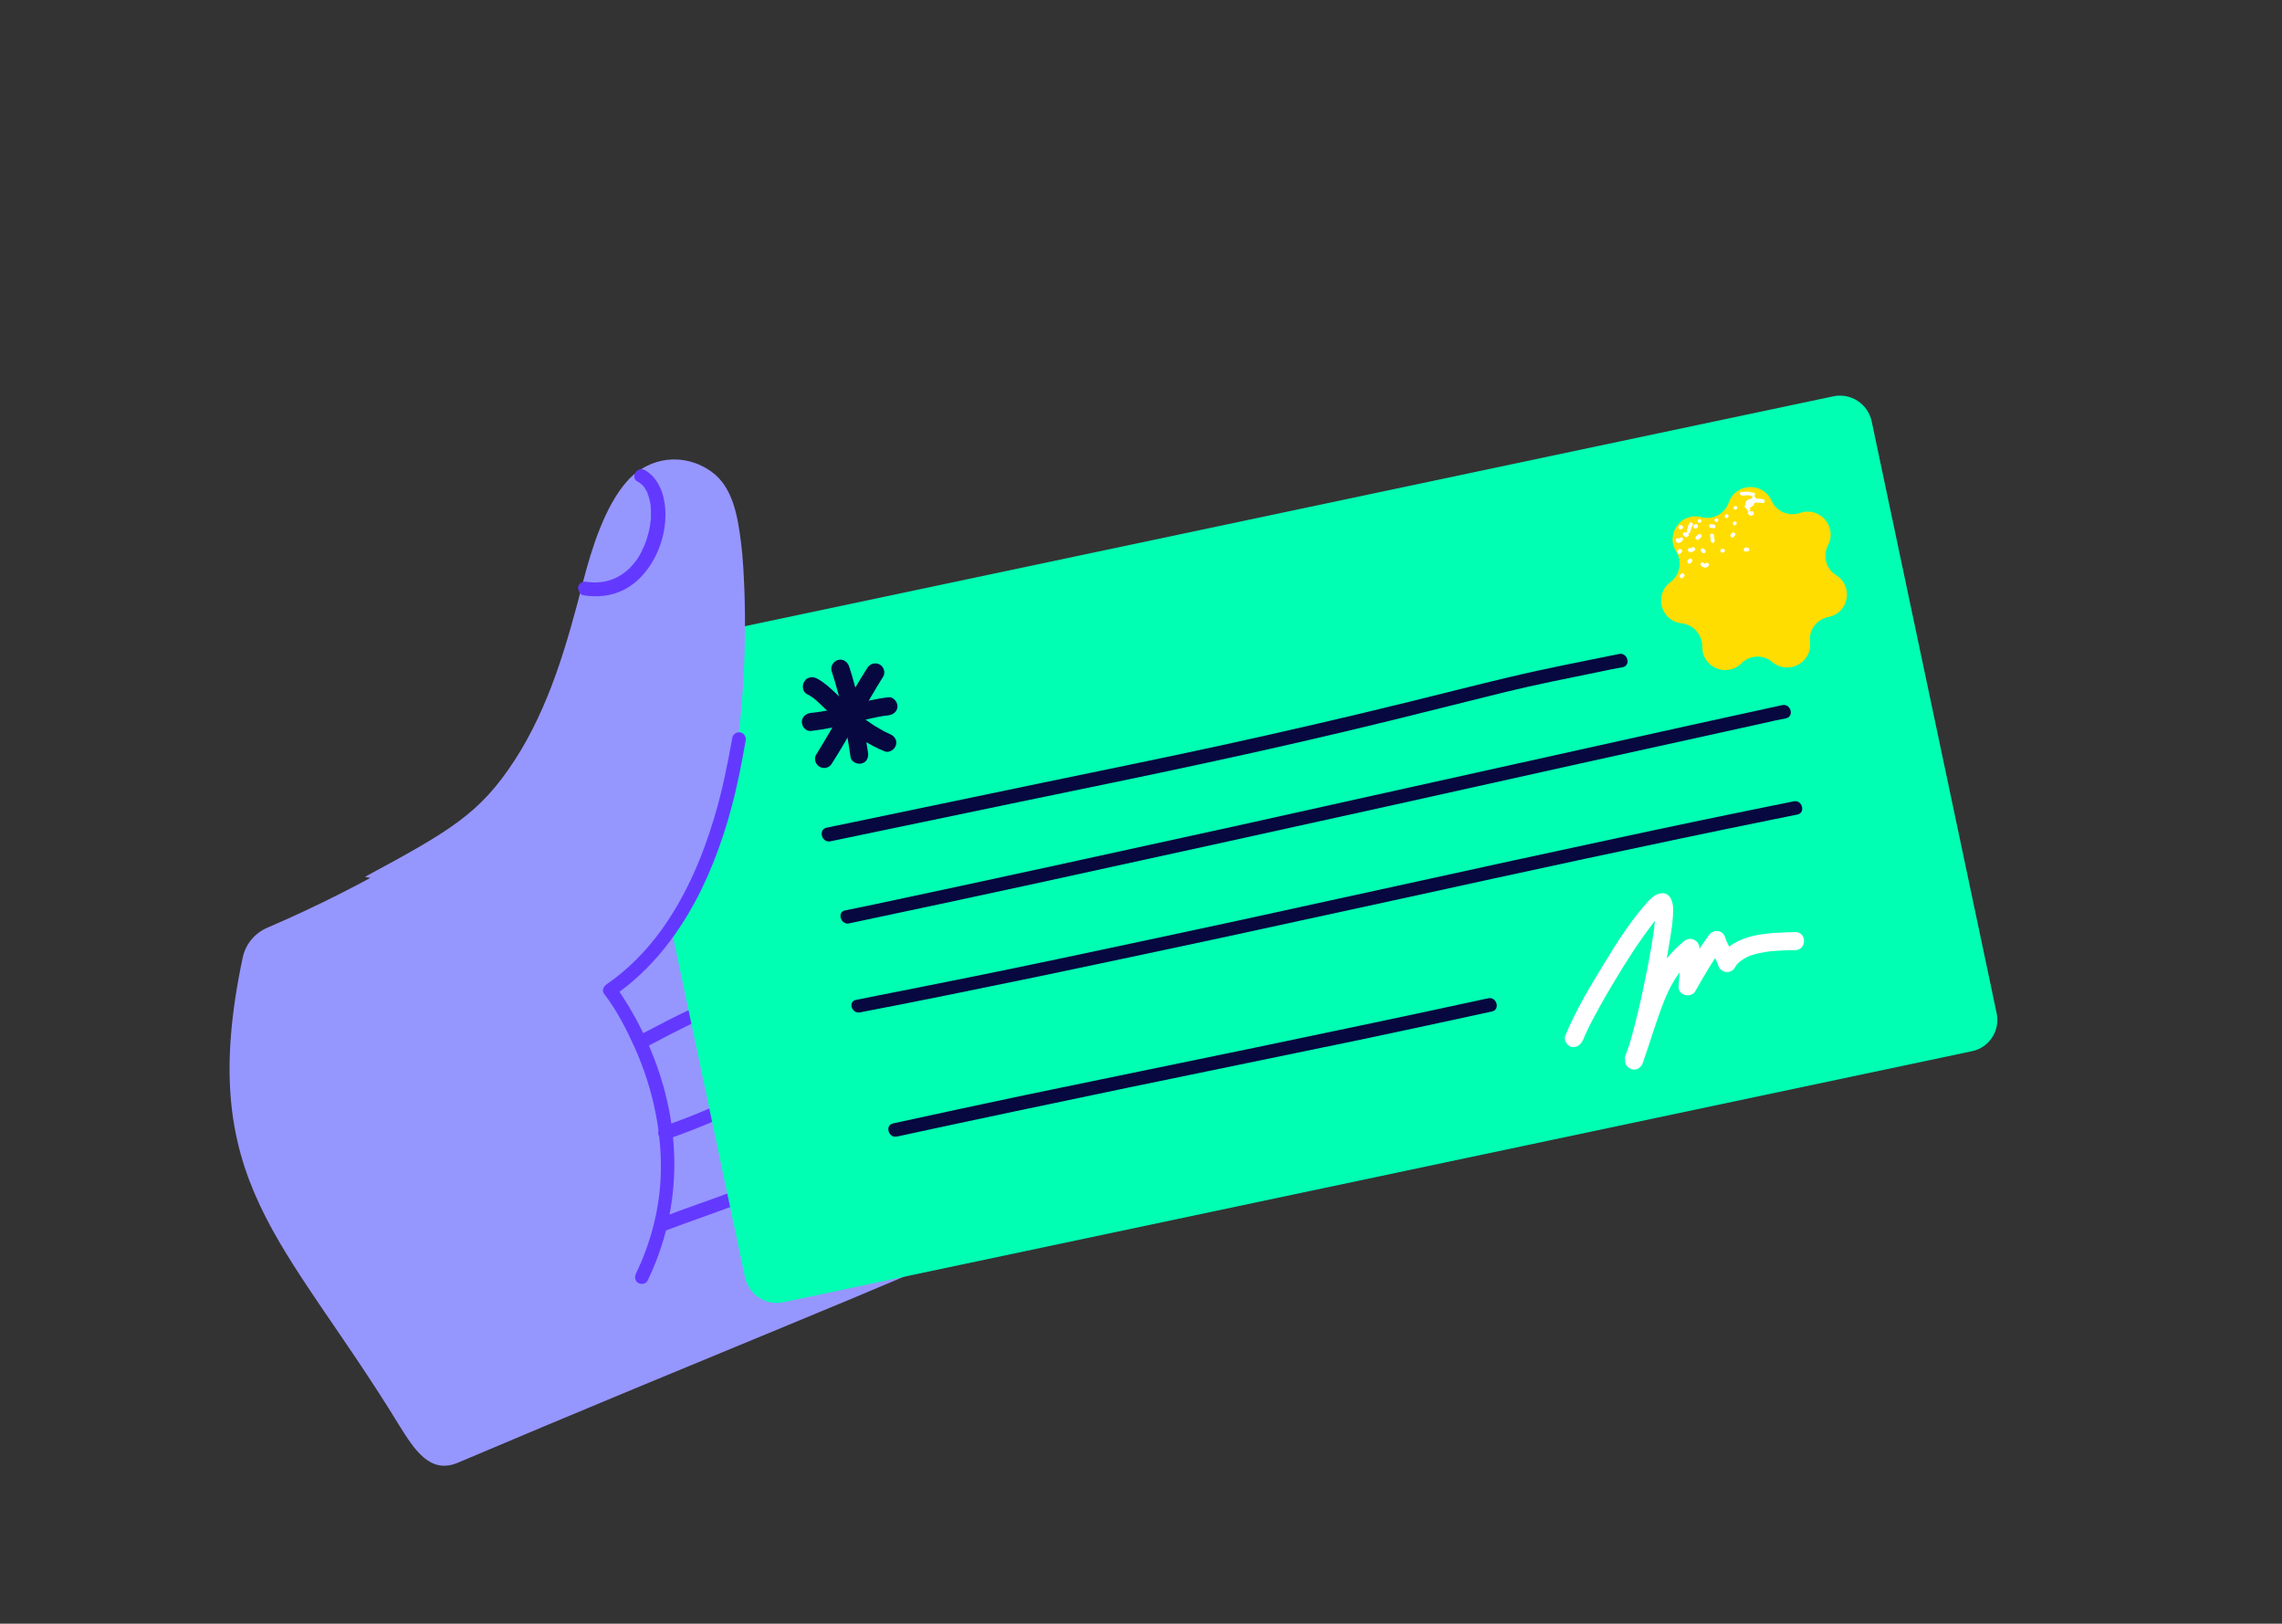 <?xml version="1.0" encoding="utf-8"?>
<!-- Generator: Adobe Illustrator 25.3.1, SVG Export Plug-In . SVG Version: 6.00 Build 0)  -->
<svg version="1.1" id="ilustraciones" xmlns="http://www.w3.org/2000/svg" xmlns:xlink="http://www.w3.org/1999/xlink" x="0px"
	 y="0px" viewBox="0 0 759 540" style="enable-background:new 0 0 759 540;" xml:space="preserve">
<rect x="0" y="0" width="759" height="540" fill="#333333" stroke="none"/>
<style type="text/css">
	.st0{fill:#9696FF;}
	.st1{fill:#6439FF;}
	.st2{fill:#00FFB3;}
	.st3{fill:#06083F;}
	.st4{fill:#FFDD00;}
	.st5{fill:#FFFFFF;}
</style>
<g>
	<g>
		<path class="st0" d="M350.1,335.8c2.2-15.3-3-25.7-9.1-32.5c-3.7,1.2-7.5,2.3-11.3,3.2c-31.7,8.6-62.8-9.9-77.3-37.7
			c-4.6-8.6-5.9-19.2-8.6-29.1c-2.1-7.8-0.9-15.6-2.2-23.1c-42.1,21.9-82.7,61.9-152.6,91.9c-4.3,1.8-7.4,5.6-8.3,10.1
			c-15.8,74.7,13.8,92.9,52,155.3c5.2,8.4,10.4,16.4,19.5,12.6c82-34.8,153.1-62.9,173.5-73.1c29-14.5,46.5-40.8,46.5-40.8
			C385,343.1,350.1,335.8,350.1,335.8z"/>
		<g>
			<g>
				<path class="st1" d="M215.1,348.1c6-3.1,12-6.4,18.2-9.1c1.1-0.5,1.4-2.1,0.8-3.1c-0.7-1.2-2-1.3-3.1-0.8
					c-6.2,2.7-12.2,6-18.2,9.1c-1.1,0.6-1.4,2.1-0.8,3.1C212.6,348.4,214,348.7,215.1,348.1L215.1,348.1z"/>
			</g>
		</g>
		<g>
			<g>
				<path class="st1" d="M221.9,378.9c5.5-1.9,10.9-4,16.2-6.3c1.1-0.5,1.4-2.1,0.8-3.1c-0.7-1.2-2-1.3-3.1-0.8
					c-5,2.2-10,4.1-15.2,5.9c-1.2,0.4-1.9,1.6-1.6,2.8C219.4,378.5,220.8,379.3,221.9,378.9L221.9,378.9z"/>
			</g>
		</g>
		<g>
			<g>
				<path class="st1" d="M221.3,409.3c7.9-3,15.9-5.7,23.8-8.7c1.1-0.4,1.9-1.5,1.6-2.8c-0.3-1.1-1.6-2-2.8-1.6
					c-7.9,3-15.9,5.6-23.8,8.7c-1.1,0.4-1.9,1.5-1.6,2.8C218.8,408.8,220.2,409.7,221.3,409.3L221.3,409.3z"/>
			</g>
		</g>
		<g>
			<path class="st2" d="M655.9,349.6l-395.4,83.5c-5.8,1.2-11.4-2.5-12.7-8.2L206.2,228c-1.2-5.8,2.5-11.4,8.2-12.7l395.4-83.5
				c5.8-1.2,11.4,2.5,12.7,8.2L664.1,337C665.3,342.7,661.7,348.4,655.9,349.6z"/>
		</g>
		<path class="st0" d="M121.4,291.6c28-15.1,38.2-20.9,49.8-38.8s17.5-38.9,22.8-59.6c2.8-10.8,7.2-24.9,14.6-33.2s19.2-9.6,28.2-3
			c7.1,5.2,8.6,15,9.7,23.7c2,14.5,6.7,110.7-32.7,131.8"/>
		<g>
			<g>
				<path class="st1" d="M194.1,198c4.6,0.7,9.2,0.3,13.5-1.9c3.7-1.9,6.6-4.9,8.8-8.3c4.2-6.5,6.1-15.2,4.2-22.7
					c-0.9-3.5-2.9-7-6.2-8.8c-2.6-1.3-4.9,2.6-2.3,3.9c0.3,0.1,0.6,0.3,0.8,0.5c0.1,0.1,0.3,0.2,0.4,0.3c-0.5-0.4-0.1,0,0,0
					c0.2,0.2,0.5,0.4,0.7,0.7c0.1,0.1,0.1,0.2,0.2,0.2c0.4,0.5-0.1-0.1,0.1,0.2c0.4,0.6,0.7,1.1,1,1.7c0.1,0.1,0.1,0.2,0.1,0.3
					c0.3,0.5-0.2-0.5,0,0.1c0.2,0.4,0.3,0.8,0.4,1.2c0.2,0.7,0.4,1.3,0.5,2c0,0.2,0.1,0.4,0.1,0.6c0.1,0.7,0-0.5,0,0.2
					c0,0.5,0.1,0.9,0.1,1.4c0,0.8,0,1.5,0,2.3c0,0.4,0,0.9-0.1,1.3c0,0.2,0,0.4-0.1,0.6c0,0-0.1,0.7,0,0.3c-0.2,1.8-0.7,3.5-1.2,5.2
					c-0.6,1.8-1.1,2.9-2,4.7c-0.9,1.7-1.8,2.9-2.9,4.1c-1.2,1.4-2.3,2.2-3.6,3.1c-3.4,2.2-7.4,2.9-11.5,2.3
					c-1.2-0.2-2.4,0.3-2.8,1.6C192.2,196.3,192.8,197.8,194.1,198L194.1,198z"/>
			</g>
		</g>
		<g>
			<g>
				<path class="st1" d="M243.6,245.2c-1.6,9-3.4,17.9-6,26.6c-4,13.4-9.6,26.5-17.9,37.9c-5,6.8-11,12.9-18,17.7
					c-0.9,0.6-1.6,2.1-0.8,3.1c4.2,5.4,7.4,11.7,10.2,17.9c6.1,13.6,9.4,28.9,8.6,44c-0.6,10.8-3.5,21.5-8.2,31.2
					c-0.5,1.1-0.3,2.5,0.8,3.1c1,0.6,2.6,0.3,3.1-0.8c8.4-17.3,10.8-36.5,7.4-55.3c-2.3-12.7-7.1-25-13.8-36.1
					c-1.3-2.1-2.6-4.3-4.2-6.3c-0.3,1-0.5,2.1-0.8,3.1c12.9-8.8,22.5-21.6,29.3-35.5c5.7-11.7,9.6-24.2,12.3-36.9
					c0.9-4.1,1.6-8.3,2.4-12.5c0.2-1.2-0.3-2.4-1.6-2.8C245.3,243.3,243.9,244,243.6,245.2L243.6,245.2z"/>
			</g>
		</g>
	</g>
	<g>
		<g>
			<path class="st3" d="M276.2,279.8c21-4.4,41.9-8.7,62.9-13.1c20.7-4.3,41.5-8.5,62.2-13c20.5-4.4,41-9.1,61.4-14.1
				c12.6-3.1,25.2-6.3,37.8-9.4c10.6-2.6,21.4-4.7,32.1-6.9c2.4-0.5,4.7-1,7.1-1.4c2.9-0.6,1.6-5-1.2-4.4
				c-12.2,2.5-24.4,4.8-36.5,7.7c-11.1,2.6-22.2,5.5-33.3,8.2c-20.3,5-40.7,9.7-61.2,14.2c-20.6,4.5-41.4,8.7-62.1,13
				c-21,4.4-41.9,8.7-62.9,13.1c-2.6,0.5-5.2,1.1-7.7,1.6C272.1,276,273.3,280.4,276.2,279.8L276.2,279.8z"/>
		</g>
	</g>
	<g>
		<g>
			<path class="st3" d="M282.4,307.1c20.3-4.3,40.6-8.6,60.8-13c20.1-4.4,40.3-8.8,60.4-13.2c20.1-4.4,40.3-8.9,60.4-13.3
				c20.3-4.5,40.5-9,60.8-13.5c20.4-4.5,40.9-9,61.3-13.5c2.6-0.6,5.3-1.2,7.9-1.7c2.9-0.6,1.6-5-1.2-4.4
				c-20.6,4.5-41.2,9-61.8,13.6c-20.3,4.5-40.6,9-60.9,13.5c-20.1,4.5-40.3,8.9-60.4,13.4c-20.1,4.4-40.3,8.8-60.4,13.2
				c-20.1,4.4-40.3,8.7-60.5,13c-2.6,0.5-5.2,1.1-7.8,1.6C278.4,303.3,279.6,307.7,282.4,307.1L282.4,307.1z"/>
		</g>
	</g>
	<g>
		<g>
			<path class="st3" d="M286,336.7c19.9-3.8,39.8-7.9,59.7-12c20-4.2,40-8.4,60-12.7c20.3-4.4,40.5-8.8,60.8-13.2
				c20.4-4.5,40.8-8.9,61.2-13.3c20.7-4.4,41.4-8.8,62.2-13c2.6-0.5,5.3-1.1,7.9-1.6c2.9-0.6,1.6-5-1.2-4.4
				c-20.8,4.2-41.6,8.5-62.3,13c-20.5,4.4-40.9,8.8-61.3,13.3c-20.3,4.4-40.6,8.9-60.9,13.3c-20,4.3-40,8.6-60,12.8
				c-19.9,4.2-39.8,8.2-59.7,12.1c-2.5,0.5-5,1-7.5,1.5C281.9,332.9,283.2,337.2,286,336.7L286,336.7z"/>
		</g>
	</g>
	<g>
		<g>
			<path class="st4" d="M559.3,207.3L559.3,207.3c-6.9-0.8-9.3-9.5-3.7-13.7v0c3.2-2.4,4-6.8,1.9-10.2v0c-3.7-5.8,1.7-13.2,8.4-11.4
				v0c3.8,1,7.8-1.1,9.1-4.9l0,0c2.3-6.5,11.4-6.9,14.2-0.6v0c1.6,3.6,5.7,5.4,9.5,4.1h0c6.5-2.3,12.5,4.6,9.3,10.7v0
				c-1.8,3.5-0.7,7.9,2.7,10v0c5.9,3.7,4.2,12.6-2.6,13.9l0,0c-3.9,0.8-6.6,4.4-6.1,8.3v0c0.8,6.9-7.2,11.1-12.5,6.7v0
				c-3-2.6-7.5-2.4-10.3,0.4v0c-4.9,4.9-13.2,1.3-13-5.6v0C566.2,211.1,563.2,207.7,559.3,207.3z"/>
			<g>
				<defs>
					<path id="SVGID_1_" d="M559.3,207.3L559.3,207.3c-6.9-0.8-9.3-9.5-3.7-13.7v0c3.2-2.4,4-6.8,1.9-10.2v0
						c-3.7-5.8,1.7-13.2,8.4-11.4v0c3.8,1,7.8-1.1,9.1-4.9l0,0c2.3-6.5,11.4-6.9,14.2-0.6v0c1.6,3.6,5.7,5.4,9.5,4.1h0
						c6.5-2.3,12.5,4.6,9.3,10.7v0c-1.8,3.5-0.7,7.9,2.7,10v0c5.9,3.7,4.2,12.6-2.6,13.9l0,0c-3.9,0.8-6.6,4.4-6.1,8.3v0
						c0.8,6.9-7.2,11.1-12.5,6.7v0c-3-2.6-7.5-2.4-10.3,0.4v0c-4.9,4.9-13.2,1.3-13-5.6v0C566.2,211.1,563.2,207.7,559.3,207.3z"/>
				</defs>
				<clipPath id="SVGID_2_">
					<use xlink:href="#SVGID_1_"  style="overflow:visible;"/>
				</clipPath>
			</g>
		</g>
		<g>
			<g>
				<g>
					<path class="st5" d="M559.7,192.2l0.4-0.4c0.6-0.5-0.2-1.5-0.9-1l-0.4,0.4C558.3,191.7,559.1,192.7,559.7,192.2z"/>
					<path class="st5" d="M562.3,187.3l0.4-0.4c0.6-0.5-0.2-1.5-0.9-1l-0.4,0.4C560.9,186.9,561.7,187.9,562.3,187.3z"/>
					<path class="st5" d="M565.8,188.1c0.6,0.8,1.7,0.9,2.4,0.2c0.6-0.6-0.2-1.5-0.9-1c-0.2,0.2-0.4,0.2-0.6,0
						C566.2,186.6,565.2,187.5,565.8,188.1z"/>
					<path class="st5" d="M562,183.6c0.6,0.1,1.1-0.1,1.6-0.5c0.7-0.5-0.2-1.5-0.9-1c-0.2,0.2-0.4,0.2-0.7,0.2
						C561.2,182.2,561.2,183.5,562,183.6z"/>
					<path class="st5" d="M565,179.4l0.8-0.7c0.6-0.5-0.2-1.5-0.9-1l-0.8,0.7C563.5,179,564.3,179.9,565,179.4z"/>
					<path class="st5" d="M561.1,176.3c-0.1,0.3,0,0.5,0.2,0.7c-0.1,0-0.2,0-0.4,0.1l-0.1,0c0,0,0,0-0.1,0c-0.7-0.5-1.4,0.6-0.7,1.1
						l0.4,0.3c0.2,0.1,0.4,0.2,0.6,0.1c0.1-0.1,0.3-0.1,0.4-0.2c0.5-0.3,0.4-0.8,0.1-1.1c0.3,0.1,0.6,0,0.7-0.4
						c0.2-0.6,0.3-1.5,0.7-2c0.6-0.6-0.3-1.6-0.9-1C561.5,174.5,561.4,175.4,561.1,176.3z"/>
					<path class="st5" d="M558.9,184.1l0.4-0.4c0.6-0.5-0.2-1.5-0.9-1l-0.4,0.4C557.5,183.7,558.3,184.7,558.9,184.1z"/>
					<path class="st5" d="M557.6,180.2c0.3,0.3,0.6,0.5,1,0.3c0.5-0.1,0.8-0.4,1.1-0.8c0.5-0.7-0.6-1.4-1.1-0.7
						c-0.1,0.1-0.1,0.1-0.2,0.2c0,0-0.1,0-0.1-0.1C557.6,178.6,556.9,179.7,557.6,180.2z"/>
					<path class="st5" d="M565.8,183.4l0.4,0.4c0.5,0.6,1.5-0.2,1-0.8l-0.4-0.4C566.2,181.9,565.3,182.7,565.8,183.4z"/>
					<path class="st5" d="M569.1,175.6c0.3,0,0.5,0,0.8,0.1c0.8,0.1,0.9-1.2,0.1-1.3c-0.3,0-0.5,0-0.8-0.1
						C568.3,174.2,568.2,175.5,569.1,175.6z"/>
					<path class="st5" d="M568.8,178c0,0.7,0.2,1.3,0.2,1.9c0,0.8,1.3,0.9,1.3,0.1c0-0.7-0.2-1.3-0.2-1.9
						C570,177.3,568.7,177.2,568.8,178z"/>
					<path class="st5" d="M576.6,178.6l0.4-0.4c0.6-0.5-0.2-1.5-0.9-1l-0.4,0.4C575.2,178.2,576,179.2,576.6,178.6z"/>
					<path class="st5" d="M573.8,172.1c0.5,0.6,1.5-0.2,1-0.8C574.2,170.6,573.3,171.4,573.8,172.1z"/>
					<path class="st5" d="M579.3,164.8c0.7,0.1,1.3-0.1,1.9-0.1c0.6,0,1.2,0.3,1.8,0.3c-0.1,0.1-0.2,0.2-0.2,0.3
						c0,0.2-0.1,0.3-0.1,0.5c-0.3,0.1-0.6,0.1-0.9,0.2c-1.1,0.4-1.3,1.1-1.2,1.9c-0.6,0.3-0.3,1.1,0.3,1.2c0.1,0.2,0.1,0.3,0.2,0.5
						c0.1,0.3,0.3,0.4,0.5,0.4c-0.3,0.2-0.4,0.8,0,1.1c0.1,0.1,0.2,0.2,0.4,0.3c0.2,0.1,0.4,0.2,0.6,0.1c0.1-0.1,0.3-0.1,0.4-0.2
						c0.7-0.4,0.2-1.6-0.6-1.2l-0.1,0c0,0,0,0-0.1,0c-0.1-0.1-0.2-0.1-0.4-0.1c0.2-0.2,0.4-0.5,0.3-0.8c0-0.1-0.1-0.2-0.1-0.3
						c0.4-0.2,0.8-0.4,1.1-0.8c0.2-0.3,0.4-0.5,0.5-0.9c0.9-0.1,1.9,0,2.7,0.1c0.8,0.1,0.9-1.2,0.1-1.3c-0.8-0.1-1.6-0.2-2.4-0.2
						c0.1-0.4-0.3-0.7-0.6-0.8c0.5-0.3,0.4-1.2-0.3-1.2c-0.7,0-1.3-0.3-1.9-0.3c-0.6-0.1-1.3,0.2-1.9,0.1
						C578.5,163.4,578.5,164.6,579.3,164.8z"/>
				</g>
				<path class="st5" d="M576.9,184.5"/>
				<path class="st5" d="M580.7,183.4c0.1,0,0.2,0,0.3,0c0.8,0.2,1.2-1,0.4-1.2c-0.3-0.1-0.6-0.2-0.9-0.1
					C579.7,182.4,579.9,183.7,580.7,183.4z"/>
				<path class="st5" d="M570.4,173.4c0.5,0.6,1.5-0.2,1-0.8C570.8,172,569.8,172.8,570.4,173.4z"/>
				<path class="st5" d="M564.3,175.7l0.3-0.3c0.6-0.5-0.2-1.5-0.9-1l-0.3,0.3C562.8,175.2,563.7,176.2,564.3,175.7z"/>
				<path class="st5" d="M573.3,183.7l0.2-0.1c0.6-0.5-0.2-1.5-0.9-1l-0.2,0.1C571.8,183.2,572.7,184.2,573.3,183.7z"/>
				<path class="st5" d="M576.5,174.5c0.5,0.6,1.5-0.2,1-0.8C576.9,173,575.9,173.8,576.5,174.5z"/>
				<path class="st5" d="M576.7,169.3c0.5,0.6,1.5-0.2,1-0.8C577.2,167.8,576.2,168.7,576.7,169.3z"/>
				<path class="st5" d="M559.4,175.9l0.2-0.1c0.6-0.5-0.2-1.5-0.9-1l-0.2,0.1C557.9,175.5,558.7,176.5,559.4,175.9z"/>
				<path class="st5" d="M564.8,173.7c0.5,0.6,1.5-0.2,1-0.8C565.2,172.2,564.3,173.1,564.8,173.7z"/>
			</g>
		</g>
	</g>
	<g>
		<g>
			<path class="st5" d="M526.5,345.9C526.7,345.2,526.2,346.5,526.5,345.9c0.1-0.2,0.1-0.3,0.2-0.4c0.1-0.3,0.3-0.7,0.4-1
				c0.4-0.8,0.7-1.6,1.1-2.4c0.8-1.6,1.6-3.2,2.5-4.8c1.9-3.6,4-7.2,6.1-10.7c4-6.7,8.2-13.3,12.9-19.4c-0.5,0.6,0.2-0.3,0.3-0.4
				c0.2-0.3,0.4-0.5,0.6-0.8c0.4-0.5,0.8-0.9,1.2-1.4c0.3-0.4,0.7-0.8,1.1-1.1c0.2-0.2,0.3-0.3,0.5-0.4c0.1-0.1,0.2-0.2,0.3-0.2
				c0.4-0.4-0.1,0.3-0.3,0.2c0,0,0.3-0.2,0.4-0.3c0.3-0.1,0.7-0.2-0.3,0.1c0.5-0.2-0.8,0-0.5,0c-0.5,0-1.3-0.3-1.8-0.8
				c-0.2-0.2-0.7-1.6-0.5-0.6c0.1,0.5-0.1-0.9,0-0.3c0,0.2,0,0.5,0,0.7c0,1.2-0.1,2.3-0.2,3.5c-0.1,0.7-0.1,1.4-0.2,2
				c0,0.4-0.1,0.8-0.1,1.2c0,0.2-0.1,0.7,0,0.1c0,0.3-0.1,0.5-0.1,0.8c-0.6,4.1-1.3,8.1-2.1,12.2c-2,10.2-4.3,20.3-7.4,30.2
				c-0.5,1.6,0.6,3.3,2.1,3.7c1.7,0.5,3.2-0.6,3.7-2.1c2.6-7.3,4.7-14.9,7.7-22.1c-0.2,0.5,0.2-0.5,0.3-0.6c0.2-0.4,0.3-0.7,0.5-1.1
				c0.3-0.7,0.7-1.4,1-2c0.7-1.3,1.5-2.6,2.4-3.8c0.2-0.3,0.4-0.6,0.7-0.9c-0.3,0.5,0.3-0.4,0.4-0.5c0.5-0.6,1-1.2,1.5-1.7
				c1.1-1.2,2.4-2.3,3.6-3.4c-1.7-0.7-3.4-1.4-5.2-2.1c-0.3,4.3-0.7,8.5-1,12.8c-0.2,3,4.2,4,5.6,1.5c3-5.4,6.1-10.6,9.7-15.5
				c-1.8-0.2-3.7-0.5-5.5-0.7c0.4,1.5,1.2,2.9,1.9,4.3c0.3,0.7,0.7,1.4,1,2.1c0.1,0.1,0.5,1.2,0.2,0.5c0.1,0.3,0.2,0.5,0.3,0.8
				c0.7,2.5,4.2,3,5.5,0.7c0.1-0.2,0.8-1.1,0.5-0.8c0.3-0.4,0.6-0.7,1-1c0.1-0.1,0.3-0.3,0.4-0.4c-0.4,0.3,0.1-0.1,0.2-0.1
				c0.4-0.3,0.8-0.5,1.2-0.8c0.4-0.2,0.8-0.4,1.2-0.6c-0.5,0.2,0.4-0.2,0.4-0.2c0.2-0.1,0.4-0.1,0.6-0.2c1-0.3,2-0.6,3.1-0.8
				c2.1-0.4,3.4-0.6,5.6-0.7c2-0.1,4-0.2,5.9-0.2c3.9-0.1,3.9-6.1,0-6c-8.6,0.2-20.5,0.3-25.4,8.8c1.8,0.2,3.7,0.5,5.5,0.7
				c-0.4-1.5-1.2-2.9-1.9-4.3c-0.3-0.7-0.7-1.4-1-2.1c-0.1-0.1-0.5-1.2-0.2-0.5c-0.1-0.3-0.2-0.5-0.3-0.8c-0.8-2.7-4-2.8-5.5-0.7
				c-3.6,5-6.8,10.2-9.7,15.5c1.9,0.5,3.8,1,5.6,1.5c0.3-4.3,0.7-8.5,1-12.8c0.1-1.2-0.8-2.4-1.9-2.8c-1.2-0.5-2.3-0.2-3.3,0.6
				c-4,3.3-7.4,7.4-9.8,12c-2.6,4.9-4.3,10.3-6,15.5c-1.3,3.8-2.5,7.6-3.9,11.4c1.9,0.5,3.9,1.1,5.8,1.6c2.9-9.3,5.1-18.7,7-28.2
				c0.9-4.4,1.7-8.9,2.4-13.4c0.5-3.1,1-6.3,1-9.5c0-2.7-1.1-6.2-4.6-5.3c-2,0.5-3.6,2.4-4.9,3.9c-5.1,5.9-9.3,12.5-13.3,19.1
				c-4.8,7.8-9.6,15.8-13.1,24.3c-0.6,1.5,0.7,3.3,2.1,3.7C524.5,348.5,525.8,347.4,526.5,345.9L526.5,345.9z"/>
		</g>
	</g>
	<g>
		<g>
			<path class="st3" d="M288.7,250.2c-1.5-9.6-3.2-19.3-6.3-28.6c-0.5-1.5-2.1-2.6-3.7-2.1c-1.5,0.4-2.6,2.2-2.1,3.7
				c3.1,9.3,4.9,18.9,6.3,28.6c0.2,1.6,2.3,2.5,3.7,2.1C288.3,253.5,289,251.8,288.7,250.2L288.7,250.2z"/>
		</g>
	</g>
	<g>
		<g>
			<path class="st3" d="M269.7,243.1c4.6-0.5,9.1-1.5,13.6-2.6c4-1,8.3-2.2,12.2-2.6c1.6-0.2,3-1.3,3-3c0-1.5-1.4-3.2-3-3
				c-8.8,1-17.1,4.4-25.8,5.2c-1.6,0.2-3,1.3-3,3C266.7,241.6,268,243.3,269.7,243.1L269.7,243.1z"/>
		</g>
	</g>
	<g>
		<g>
			<path class="st3" d="M288.5,222.1c-6,9.4-11.1,19.4-17,28.8c-0.9,1.4-0.3,3.3,1.1,4.1c1.5,0.9,3.3,0.3,4.1-1.1
				c6-9.4,11.1-19.4,17-28.8c0.9-1.4,0.3-3.3-1.1-4.1C291.2,220.2,289.4,220.7,288.5,222.1L288.5,222.1z"/>
		</g>
	</g>
	<g>
		<g>
			<path class="st3" d="M268.5,230.9c2.2,1.1,3.5,2.5,5.4,4.3c1.8,1.6,3.5,3.4,5.3,5c4.4,4,9.6,7.5,15.1,9.7
				c1.5,0.6,3.3-0.7,3.7-2.1c0.5-1.7-0.6-3.1-2.1-3.7c-0.6-0.2,0.2,0.1-0.4-0.2c-0.3-0.1-0.6-0.3-0.9-0.4c-0.6-0.3-1.2-0.6-1.8-1
				c-1.3-0.7-2.6-1.5-3.8-2.4c-2.3-1.5-4.2-2.9-6.1-4.8c-1.8-1.7-3.5-3.4-5.3-5.1c-1.8-1.7-3.8-3.5-6-4.6c-1.5-0.7-3.3-0.4-4.1,1.1
				C266.6,228.1,267,230.2,268.5,230.9L268.5,230.9z"/>
		</g>
	</g>
	<g>
		<g>
			<path class="st3" d="M298.3,378c25.8-5.6,51.6-11,77.5-16.4c25.5-5.3,51.1-10.5,76.6-15.8c14.6-3.1,29.2-6.2,43.8-9.4
				c2.9-0.6,1.6-5-1.2-4.4c-25.8,5.6-51.6,11-77.5,16.4c-25.5,5.3-51.1,10.5-76.6,15.8c-14.6,3.1-29.2,6.2-43.8,9.4
				C294.2,374.2,295.5,378.6,298.3,378L298.3,378z"/>
		</g>
	</g>
</g>
</svg>
